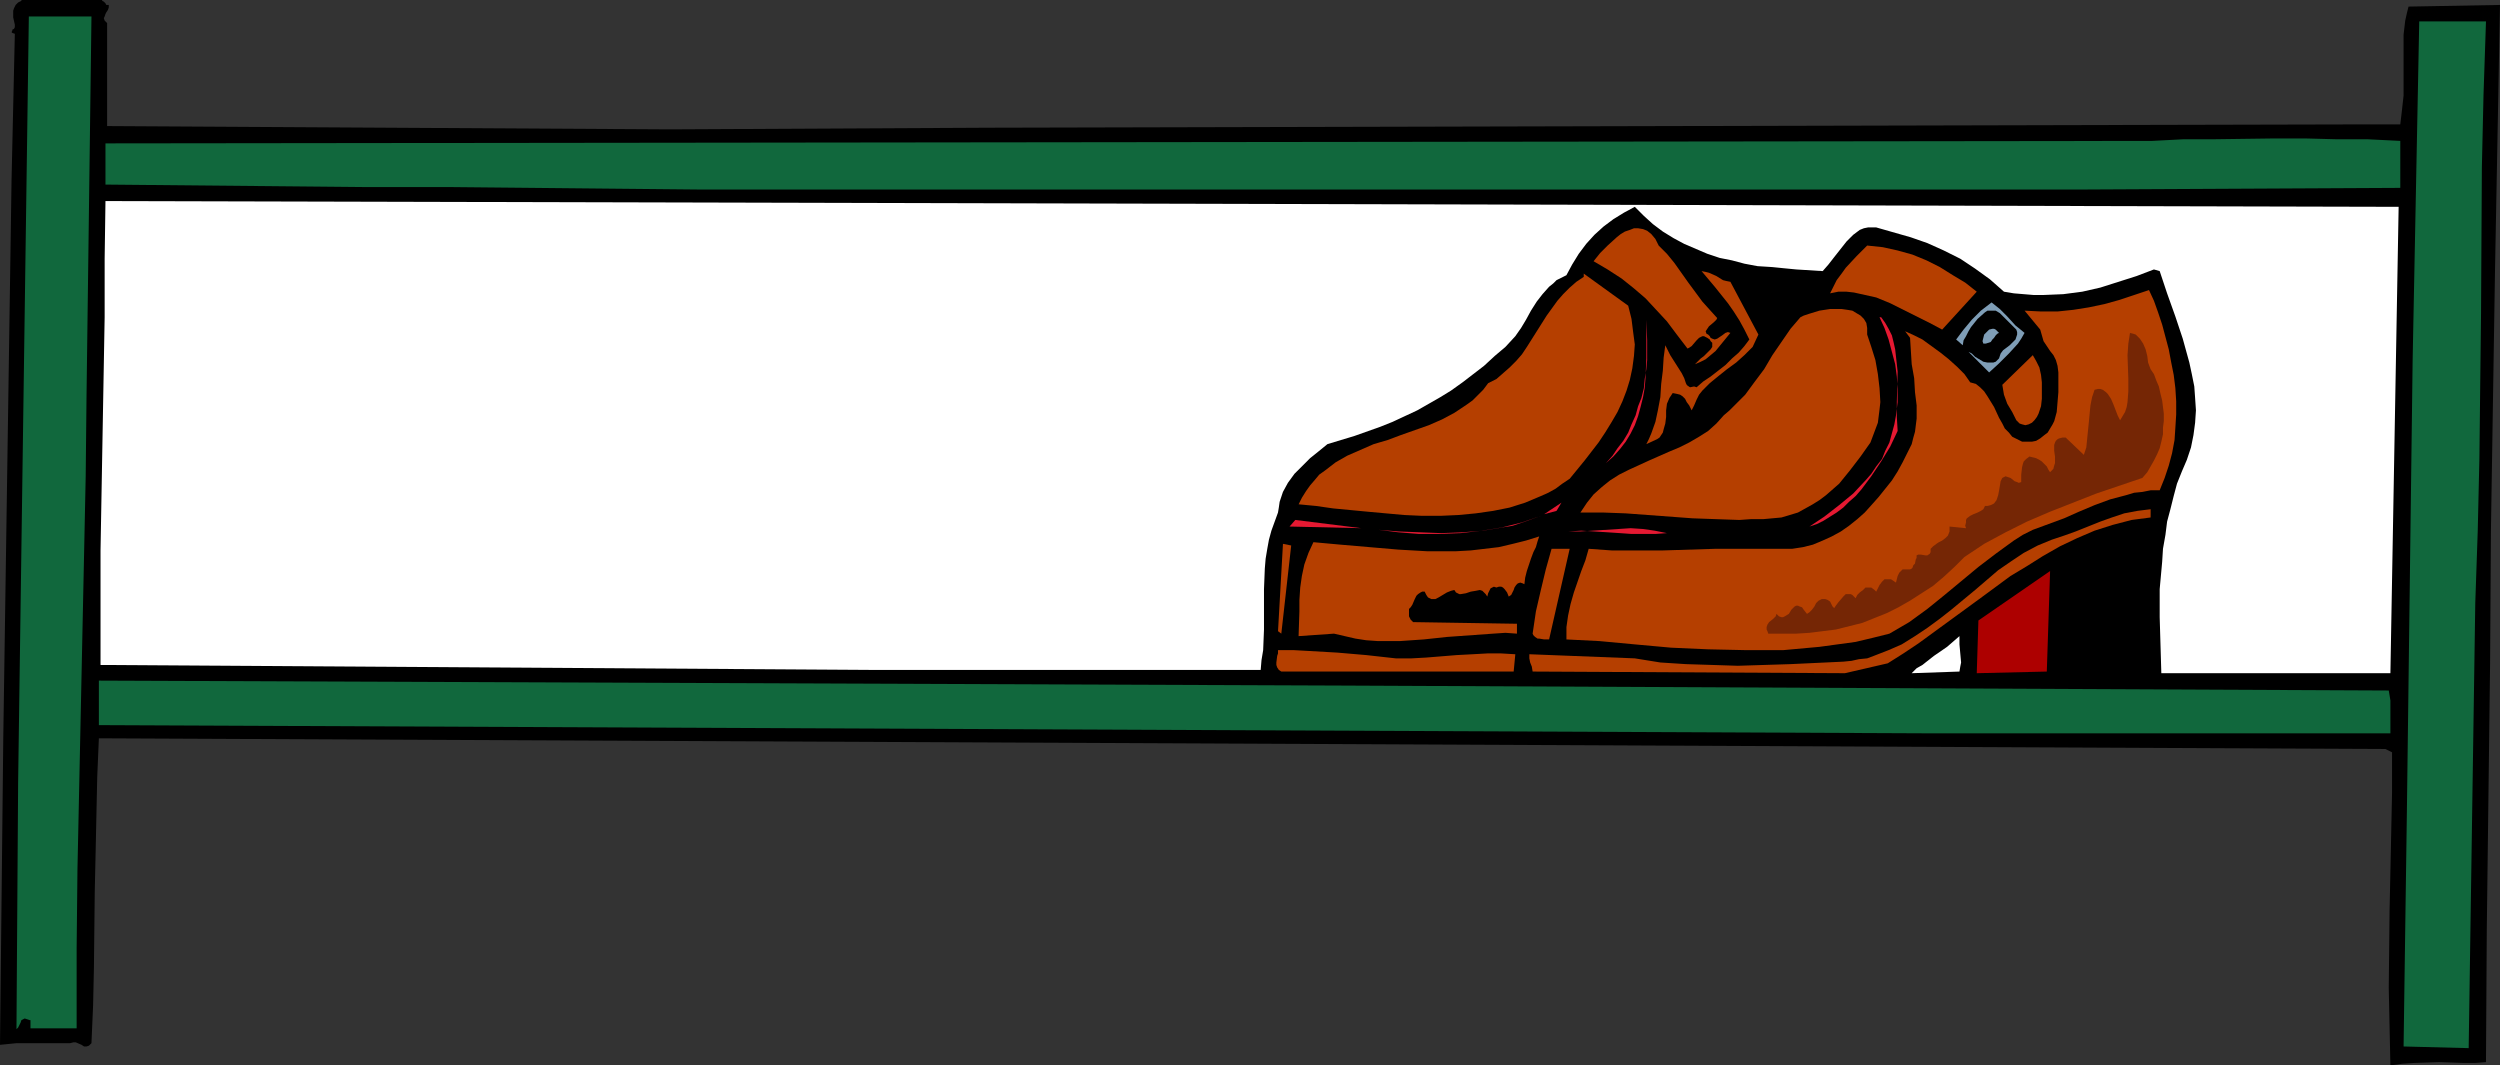 <?xml version="1.0" encoding="UTF-8" standalone="no"?>
<svg
   version="1.0"
   width="129.724mm"
   height="55.285mm"
   id="svg29"
   sodipodi:docname="Shoe Shelf.wmf"
   xmlns:inkscape="http://www.inkscape.org/namespaces/inkscape"
   xmlns:sodipodi="http://sodipodi.sourceforge.net/DTD/sodipodi-0.dtd"
   xmlns="http://www.w3.org/2000/svg"
   xmlns:svg="http://www.w3.org/2000/svg">
  <rect width="100%" height="100%" fill="#333333" stroke="none"/>
  <sodipodi:namedview
     id="namedview29"
     pagecolor="#ffffff"
     bordercolor="#000000"
     borderopacity="0.25"
     inkscape:showpageshadow="2"
     inkscape:pageopacity="0.0"
     inkscape:pagecheckerboard="0"
     inkscape:deskcolor="#d1d1d1"
     inkscape:document-units="mm" />
  <defs
     id="defs1">
    <pattern
       id="WMFhbasepattern"
       patternUnits="userSpaceOnUse"
       width="6"
       height="6"
       x="0"
       y="0" />
  </defs>
  <path
     style="fill:#000000;fill-opacity:1;fill-rule:evenodd;stroke:none"
     d="m 20.038,0.162 0.323,0.162 0.323,0.323 0.162,0.323 h 0.485 V 1.454 l -0.162,0.485 -0.323,0.485 -0.162,0.323 -0.162,0.485 -0.162,0.323 0.162,0.485 0.485,0.485 V 24.725 l 110.373,0.646 62.539,-0.323 266.478,-0.646 h 10.342 l 0.323,-2.747 0.323,-2.909 V 9.696 6.787 l 0.323,-2.747 0.323,-1.454 0.323,-1.293 17.938,-0.323 -0.97,51.712 -0.808,51.551 -0.162,25.856 -0.323,26.018 -0.323,26.018 -0.162,26.179 -2.101,0.162 h -2.262 l -4.848,-0.162 -4.848,0.162 -2.424,0.162 -2.262,0.323 -0.162,-7.595 -0.162,-7.595 0.162,-15.191 0.162,-7.595 0.162,-7.757 0.162,-7.757 V 147.542 l -1.293,-0.646 -448.439,-2.101 -0.323,7.595 -0.162,7.595 -0.162,7.595 -0.162,7.272 -0.162,14.867 -0.162,7.434 -0.323,7.434 -0.323,0.323 -0.162,0.162 -0.485,0.162 h -0.485 l -0.485,-0.323 -1.131,-0.485 h -0.485 l -0.646,0.162 H 10.342 6.626 3.232 L 1.616,204.749 0,204.91 0.646,144.472 2.262,35.391 2.909,6.626 2.424,6.464 2.262,6.302 2.424,5.979 V 5.818 L 2.747,5.656 2.909,5.333 V 5.01 4.848 L 2.586,3.394 V 2.747 2.101 L 2.747,1.616 3.07,0.97 3.555,0.485 4.202,0.162 V 0 H 20.038 Z"
     id="path1" />
  <path
     style="fill:#11683d;fill-opacity:1;fill-rule:evenodd;stroke:none"
     d="m 16.968,77.73 -0.162,15.675 -0.323,15.514 -0.646,30.866 -0.323,15.352 -0.323,15.352 -0.162,15.514 v 15.837 -0.162 H 5.979 v 0.162 -0.646 -0.323 -0.323 -0.485 H 5.818 l -0.485,-0.162 -0.485,-0.162 -0.323,0.162 -0.323,0.162 -0.162,0.485 -0.323,0.646 -0.162,0.323 -0.323,0.323 v -0.162 L 3.555,153.521 5.656,3.232 H 17.938 Z"
     id="path2" />
  <path
     style="fill:#11683d;fill-opacity:1;fill-rule:evenodd;stroke:none"
     d="m 487.547,4.202 -0.485,14.383 -0.323,14.221 -0.162,28.603 -0.323,28.442 -0.323,14.221 -0.485,14.221 -1.293,87.265 -12.766,-0.323 0.646,-45.895 1.131,-88.719 1.293,-66.418 z"
     id="path3" />
  <path
     style="fill:#11683d;fill-opacity:1;fill-rule:evenodd;stroke:none"
     d="m 470.74,36.845 -62.054,0.323 H 153.035 137.037 L 120.715,37.007 104.393,36.845 87.91,36.683 H 71.266 L 54.459,36.522 20.685,36.199 v -8.08 l 401.414,-0.485 6.141,-0.323 h 5.979 L 446.177,27.149 h 5.818 l 6.141,0.162 h 6.141 l 6.464,0.323 z"
     id="path4" />
  <path
     style="fill:#ffffff;fill-opacity:1;fill-rule:evenodd;stroke:none"
     d="m 468.801,132.028 h -44.925 l -0.162,-5.494 -0.162,-5.494 v -5.494 l 0.485,-5.333 0.162,-2.586 0.485,-2.747 0.323,-2.586 0.646,-2.424 0.646,-2.586 0.646,-2.424 0.97,-2.424 0.97,-2.262 0.808,-2.424 0.485,-2.424 0.323,-2.424 0.162,-2.424 -0.162,-2.424 -0.162,-2.262 -0.485,-2.424 -0.485,-2.262 -1.293,-4.686 -1.454,-4.363 -1.616,-4.525 -1.454,-4.363 -1.131,-0.323 -3.394,1.293 -3.555,1.131 -3.555,1.131 -3.555,0.808 -3.717,0.485 -3.878,0.162 h -1.939 l -1.939,-0.162 -1.939,-0.162 -1.939,-0.323 -2.747,-2.424 -2.909,-2.101 -2.909,-1.939 -3.232,-1.616 -3.232,-1.454 -3.232,-1.131 -3.394,-0.97 -3.394,-0.97 h -0.808 -0.808 l -0.808,0.162 -0.808,0.323 -0.646,0.485 -0.646,0.485 -1.293,1.293 -2.424,3.07 -1.131,1.454 -1.131,1.293 -5.171,-0.323 -5.01,-0.485 -2.586,-0.162 -2.586,-0.485 -2.424,-0.646 -2.424,-0.485 -2.424,-0.808 -2.262,-0.97 -2.262,-0.97 -2.101,-1.131 -2.101,-1.293 -1.939,-1.454 -1.778,-1.616 -1.778,-1.778 -2.101,1.131 -2.101,1.293 -1.939,1.454 -1.778,1.616 -1.616,1.778 -1.454,1.939 -1.293,2.101 -1.131,2.101 -0.97,0.485 -0.97,0.485 -0.646,0.646 -0.808,0.646 -1.293,1.454 -1.131,1.454 -1.131,1.778 -0.97,1.778 -0.97,1.616 -1.131,1.616 -1.939,2.101 -2.101,1.778 -2.101,1.939 -2.101,1.616 -2.101,1.616 -2.262,1.616 -2.101,1.293 -4.525,2.586 -2.424,1.131 -2.424,1.131 -2.424,0.97 -5.01,1.778 -5.333,1.616 -1.778,1.454 -1.616,1.293 -1.616,1.616 -1.454,1.454 -1.293,1.778 -0.97,1.778 -0.323,0.97 -0.323,0.97 -0.162,1.131 -0.162,0.97 -0.646,1.778 -0.646,1.778 -0.485,1.778 -0.323,1.778 -0.323,1.939 -0.162,1.939 -0.162,4.04 v 3.878 4.04 l -0.162,4.04 -0.323,1.939 -0.162,1.939 v 0 H 171.134 L 19.715,130.412 V 119.262 107.95 L 20.523,62.217 V 50.743 l 0.162,-11.312 449.732,1.131 z"
     id="path5" />
  <path
     style="fill:#b53f00;fill-opacity:1;fill-rule:evenodd;stroke:none"
     d="m 336.774,62.378 -0.162,0.323 -0.485,0.485 -0.97,0.808 -0.323,0.485 -0.323,0.485 0.162,0.485 0.323,0.162 0.323,0.323 0.162,0.323 0.323,0.162 0.485,0.162 0.485,-0.162 0.485,-0.323 0.485,-0.323 0.646,-0.485 0.485,-0.162 0.485,0.162 -1.454,1.778 -1.454,1.778 -0.97,0.808 -0.97,0.808 -0.97,0.485 -1.131,0.485 0.485,-0.485 0.646,-0.646 0.646,-0.485 0.646,-0.646 0.646,-0.646 0.323,-0.485 v -0.485 -0.323 l -0.323,-0.323 -0.162,-0.323 -0.485,-0.323 -0.323,-0.162 -0.323,-0.162 h -0.323 l -0.646,0.323 -0.485,0.485 -0.97,1.131 -0.485,0.323 -0.323,0.162 -2.101,-2.747 -1.939,-2.586 -2.101,-2.262 -2.101,-2.262 -2.262,-1.939 -2.424,-1.939 -2.747,-1.778 -2.747,-1.616 1.293,-1.616 1.454,-1.454 1.778,-1.616 0.808,-0.646 0.808,-0.485 0.97,-0.323 0.808,-0.323 h 0.808 l 0.97,0.162 0.808,0.323 0.808,0.646 0.808,0.97 0.646,1.293 1.616,1.616 1.454,1.778 2.747,3.878 2.747,3.717 1.454,1.616 z"
     id="path6" />
  <path
     style="fill:#b53f00;fill-opacity:1;fill-rule:evenodd;stroke:none"
     d="m 387.678,57.207 -6.787,7.434 -2.424,-1.293 -2.586,-1.293 -2.586,-1.293 -2.586,-1.293 -2.747,-1.131 -1.454,-0.323 -1.454,-0.323 -1.454,-0.323 -1.454,-0.162 h -1.616 l -1.616,0.323 0.646,-1.293 0.646,-1.293 0.97,-1.293 0.808,-1.131 2.101,-2.262 2.101,-2.101 3.07,0.323 2.909,0.646 2.909,0.808 2.747,1.131 2.586,1.293 2.586,1.616 2.424,1.454 z"
     id="path7" />
  <path
     style="fill:#b53f00;fill-opacity:1;fill-rule:evenodd;stroke:none"
     d="m 339.36,55.268 5.494,10.342 -1.131,2.424 -1.616,1.616 -1.616,1.454 -1.778,1.293 -1.616,1.293 -1.778,1.454 -1.454,1.454 -0.646,0.808 -0.485,0.97 -0.485,1.131 -0.485,0.97 -0.485,-0.97 -0.485,-0.646 -0.323,-0.646 -0.485,-0.485 -0.485,-0.323 -0.646,-0.162 -0.808,-0.162 -0.323,0.485 -0.323,0.485 -0.485,1.131 -0.162,1.293 v 1.293 l -0.162,1.293 -0.323,1.131 -0.162,0.646 -0.323,0.485 -0.323,0.485 -0.485,0.323 -2.101,0.97 v 0 l 0.485,-0.97 0.485,-1.131 0.808,-2.262 0.485,-2.262 0.485,-2.586 0.162,-2.586 0.323,-2.586 0.162,-2.586 0.323,-2.424 0.97,1.939 1.131,1.778 1.131,1.778 0.485,0.97 0.323,0.97 0.162,0.323 0.162,0.162 0.485,0.323 0.808,-0.162 0.485,0.162 1.293,-1.131 1.454,-0.97 2.909,-2.262 1.293,-1.293 1.293,-1.131 1.131,-1.293 0.97,-1.293 -0.97,-1.939 -0.97,-1.778 -1.131,-1.778 -1.131,-1.616 -2.586,-3.232 -2.586,-3.07 0.808,0.162 0.646,0.162 1.454,0.646 1.293,0.808 0.646,0.162 z"
     id="path8" />
  <path
     style="fill:#b53f00;fill-opacity:1;fill-rule:evenodd;stroke:none"
     d="m 319.321,59.954 0.646,2.586 0.323,2.586 0.323,2.424 -0.162,2.262 -0.323,2.424 -0.485,2.262 -0.646,2.101 -0.808,2.101 -0.97,2.101 -1.131,1.939 -1.293,2.101 -1.293,1.939 -2.747,3.555 -2.909,3.555 -1.454,0.97 -1.293,0.97 -1.454,0.808 -1.454,0.646 -3.07,1.293 -3.07,0.97 -3.232,0.646 -3.394,0.485 -3.394,0.323 -3.555,0.162 h -3.555 l -3.555,-0.162 -7.11,-0.646 -6.787,-0.646 -3.394,-0.485 -3.394,-0.323 0.646,-1.293 0.808,-1.293 0.808,-1.131 0.97,-1.131 0.808,-0.97 1.131,-0.808 2.101,-1.616 2.262,-1.293 2.586,-1.131 2.586,-1.131 2.747,-0.808 2.586,-0.97 2.747,-0.97 2.747,-0.97 2.586,-1.131 2.424,-1.293 2.424,-1.616 1.131,-0.808 1.131,-1.131 0.97,-0.97 0.97,-1.293 1.616,-0.808 1.293,-1.131 1.293,-1.131 1.293,-1.293 1.131,-1.293 0.97,-1.454 1.939,-3.07 1.939,-3.07 2.101,-2.909 1.131,-1.293 1.293,-1.293 1.293,-1.131 1.454,-0.97 v -0.646 z"
     id="path9" />
  <path
     style="fill:#b53f00;fill-opacity:1;fill-rule:evenodd;stroke:none"
     d="m 423.553,96.153 h -1.778 l -1.616,0.323 -1.616,0.162 -1.616,0.485 -3.07,0.808 -3.07,1.131 -3.07,1.293 -2.909,1.293 -3.07,1.131 -3.07,1.131 -1.939,0.97 -1.778,1.131 -3.555,2.586 -3.394,2.586 -6.626,5.494 -3.394,2.747 -3.555,2.586 -1.939,1.131 -1.939,1.131 -3.232,0.808 -3.394,0.808 -3.555,0.485 -3.555,0.485 -3.555,0.323 -3.555,0.323 h -3.717 -3.555 l -7.434,-0.162 -7.272,-0.323 -7.11,-0.646 -6.949,-0.646 -6.464,-0.323 v -2.424 l 0.323,-2.262 0.485,-2.262 0.646,-2.262 1.454,-4.202 0.808,-2.101 0.646,-2.262 2.262,0.162 2.262,0.162 h 5.01 5.01 l 5.171,-0.162 5.171,-0.162 h 5.171 5.01 4.848 l 2.101,-0.323 1.939,-0.485 1.939,-0.808 1.778,-0.808 1.778,-0.97 1.616,-1.131 1.616,-1.293 1.454,-1.293 1.454,-1.616 1.293,-1.454 1.293,-1.616 1.293,-1.616 1.131,-1.778 0.97,-1.778 1.778,-3.555 0.323,-1.293 0.323,-1.131 0.323,-2.586 v -2.586 l -0.323,-2.586 -0.162,-2.747 -0.485,-2.747 -0.162,-2.586 -0.162,-2.586 -0.97,-1.293 v 0 l 1.778,0.808 1.616,0.808 1.778,1.293 1.778,1.293 1.616,1.293 1.616,1.454 1.454,1.454 1.131,1.616 1.131,0.323 0.808,0.646 0.808,0.808 0.646,0.97 1.293,2.101 0.97,2.101 0.646,1.131 0.485,0.97 0.808,0.808 0.646,0.808 0.97,0.485 0.97,0.485 h 1.293 0.646 l 0.808,-0.162 0.808,-0.485 0.808,-0.646 0.646,-0.485 0.485,-0.808 0.485,-0.808 0.323,-0.646 0.485,-1.778 0.162,-1.939 0.162,-1.939 v -1.939 -1.939 l -0.162,-1.293 -0.323,-1.131 -0.485,-0.97 -0.646,-0.808 -1.293,-1.939 -0.323,-1.131 -0.323,-1.131 -3.07,-3.717 3.232,0.162 h 3.232 l 3.07,-0.323 3.07,-0.485 3.07,-0.646 2.909,-0.808 2.909,-0.97 2.909,-0.97 0.97,2.101 0.808,2.262 0.808,2.424 0.646,2.424 0.646,2.424 0.485,2.586 0.485,2.424 0.323,2.586 0.162,2.586 v 2.586 l -0.162,2.586 -0.162,2.424 -0.485,2.586 -0.646,2.424 -0.808,2.424 z"
     id="path10" />
  <path
     style="fill:#7f9eb7;fill-opacity:1;fill-rule:evenodd;stroke:none"
     d="m 397.051,65.287 -0.646,1.131 -0.646,0.97 -1.778,1.939 -0.97,0.97 -0.97,0.97 -1.939,1.778 -4.04,-4.04 0.646,0.323 0.646,0.646 1.616,0.97 0.808,0.162 h 0.808 0.323 l 0.485,-0.162 0.323,-0.323 0.323,-0.323 0.323,-0.97 0.485,-0.646 0.646,-0.485 0.646,-0.485 0.646,-0.646 0.485,-0.485 0.162,-0.485 0.162,-0.485 v -0.485 l -0.162,-0.485 -0.646,-0.646 -0.646,-0.646 -1.293,-1.293 -0.646,-0.646 -0.808,-0.485 h -0.485 -0.485 -0.646 l -0.485,0.323 -1.454,1.293 -1.293,1.616 -0.485,0.808 -0.485,0.97 -0.485,0.808 -0.162,0.97 -1.293,-1.131 1.454,-1.939 1.616,-1.939 1.778,-1.778 2.101,-1.616 0.808,0.646 0.808,0.646 1.454,1.454 1.616,1.778 0.808,0.646 z"
     id="path11" />
  <path
     style="fill:#b53f00;fill-opacity:1;fill-rule:evenodd;stroke:none"
     d="m 366.185,65.61 0.808,2.424 0.808,2.586 0.485,2.747 0.323,2.747 0.162,2.747 -0.162,1.454 -0.162,1.293 -0.162,1.293 -0.485,1.293 -0.485,1.293 -0.485,1.293 -1.939,2.747 -2.101,2.747 -2.101,2.586 -1.293,1.131 -1.293,1.131 -1.293,0.97 -1.293,0.808 -1.454,0.808 -1.454,0.808 -1.616,0.485 -1.616,0.485 -1.778,0.162 -1.778,0.162 h -2.424 l -2.262,0.162 -4.686,-0.162 -4.525,-0.162 -4.363,-0.323 -4.363,-0.323 -4.363,-0.323 -4.363,-0.162 h -4.525 l 1.293,-1.939 1.293,-1.616 1.616,-1.454 1.616,-1.293 1.778,-1.131 1.939,-0.97 3.878,-1.778 4.04,-1.778 1.939,-0.808 1.939,-0.97 1.939,-1.131 1.778,-1.131 1.616,-1.454 1.454,-1.616 1.131,-0.97 0.97,-0.97 2.101,-2.101 1.778,-2.424 1.939,-2.586 1.616,-2.747 1.778,-2.586 1.778,-2.586 1.939,-2.262 0.646,-0.323 0.97,-0.323 2.101,-0.646 2.101,-0.323 h 1.293 0.97 l 1.131,0.162 0.97,0.162 0.808,0.485 0.808,0.485 0.646,0.646 0.485,0.808 0.162,0.97 z"
     id="path12" />
  <path
     style="fill:#e51932;fill-opacity:1;fill-rule:evenodd;stroke:none"
     d="m 368.932,62.217 0.808,1.131 0.646,1.131 0.646,1.293 0.323,1.293 0.323,1.454 0.162,1.454 0.323,2.909 -0.162,5.979 v 2.909 l 0.162,2.747 -1.454,3.07 -1.778,2.909 -1.939,2.909 -1.939,2.586 -1.131,1.293 -1.293,1.131 -1.131,1.131 -1.293,0.97 -1.293,0.808 -1.293,0.808 -1.293,0.646 -1.454,0.485 2.909,-1.939 2.909,-2.262 2.747,-2.262 2.424,-2.586 1.131,-1.293 0.97,-1.454 1.131,-1.454 0.646,-1.616 0.808,-1.616 0.485,-1.778 0.485,-1.778 0.323,-1.778 0.323,-2.586 v -2.586 l -0.162,-2.424 -0.323,-2.424 -0.646,-2.424 -0.646,-2.424 -0.808,-2.262 -0.97,-2.101 z"
     id="path13" />
  <path
     style="fill:#e51932;fill-opacity:1;fill-rule:evenodd;stroke:none"
     d="m 314.958,90.82 1.293,-1.454 0.97,-1.454 1.131,-1.454 0.97,-1.616 0.646,-1.616 0.808,-1.778 0.485,-1.778 0.646,-1.616 0.485,-1.939 0.162,-1.778 0.323,-1.939 0.162,-1.778 v -1.939 -1.939 l -0.162,-4.04 v 3.878 3.717 l -0.162,3.878 -0.162,1.939 -0.323,1.778 -0.485,1.939 -0.485,1.778 -0.646,1.778 -0.808,1.616 -0.97,1.616 -1.131,1.454 -1.293,1.454 z"
     id="path14" />
  <path
     style="fill:#7f9eb7;fill-opacity:1;fill-rule:evenodd;stroke:none"
     d="m 392.041,65.287 -0.323,0.162 -0.323,0.323 -0.323,0.485 -0.323,0.323 -0.323,0.485 -0.485,0.162 -0.485,0.162 h -0.485 l -0.162,-0.485 0.162,-0.646 0.162,-0.646 0.485,-0.485 0.485,-0.485 0.646,-0.162 h 0.323 l 0.323,0.162 0.323,0.323 z"
     id="path15" />
  <path
     style="fill:#752605;fill-opacity:1;fill-rule:evenodd;stroke:none"
     d="m 422.422,73.367 0.485,1.293 0.485,1.131 0.323,1.454 0.323,1.293 0.162,1.293 0.162,1.293 v 1.454 l -0.162,1.293 v 1.293 l -0.323,1.454 -0.323,1.293 -0.485,1.131 -0.646,1.293 -0.646,1.131 -0.646,1.131 -0.97,1.131 -9.05,3.07 -4.525,1.778 -4.525,1.778 -4.525,1.939 -4.202,2.101 -4.202,2.262 -3.878,2.586 -1.939,1.939 -2.101,1.939 -2.101,1.778 -2.262,1.454 -2.262,1.454 -2.262,1.293 -2.262,1.131 -2.424,0.97 -2.424,0.97 -2.586,0.646 -2.586,0.646 -2.586,0.323 -2.586,0.323 -2.586,0.162 h -2.747 -2.747 l -0.162,-0.485 -0.162,-0.323 v -0.485 l 0.162,-0.485 0.323,-0.485 0.808,-0.646 0.485,-0.485 0.162,-0.485 0.485,0.485 0.485,0.162 h 0.323 l 0.323,-0.162 0.808,-0.485 0.485,-0.808 0.646,-0.646 0.323,-0.162 h 0.323 l 0.323,0.162 0.485,0.162 0.323,0.485 0.646,0.808 0.485,-0.323 0.485,-0.485 0.485,-0.646 0.323,-0.646 0.485,-0.485 0.646,-0.323 h 0.323 0.323 l 0.485,0.162 0.485,0.323 0.323,0.646 0.162,0.323 0.323,0.323 0.323,-0.485 0.485,-0.646 0.97,-1.131 0.485,-0.485 h 0.646 0.323 l 0.323,0.162 0.323,0.323 0.323,0.323 0.323,-0.646 0.485,-0.485 0.646,-0.485 0.485,-0.485 h 0.646 0.485 l 0.646,0.485 0.323,0.323 0.323,-0.646 0.323,-0.646 0.485,-0.646 0.485,-0.485 h 0.646 0.646 l 0.485,0.323 0.485,0.323 0.162,-0.646 0.162,-0.646 0.323,-0.646 0.646,-0.646 h 0.97 0.485 l 0.323,-0.162 0.162,-0.162 0.162,-0.485 0.323,-0.323 0.162,-0.808 0.162,-0.323 v -0.485 l 0.323,-0.162 h 0.485 l 0.97,0.162 h 0.323 l 0.485,-0.323 0.162,-0.323 v -0.162 -0.485 l 0.485,-0.485 0.646,-0.485 0.485,-0.323 0.646,-0.323 0.646,-0.485 0.485,-0.485 0.323,-0.808 v -0.485 -0.485 l 3.232,0.323 -0.162,-0.485 0.162,-0.646 v -0.485 l 0.162,-0.323 0.646,-0.485 0.646,-0.323 0.808,-0.323 0.646,-0.323 0.485,-0.323 0.162,-0.323 0.162,-0.323 h 0.485 l 0.646,-0.162 0.323,-0.162 0.323,-0.162 0.485,-0.646 0.323,-0.97 0.162,-0.808 0.162,-0.97 0.162,-0.97 0.323,-0.646 0.646,-0.323 0.485,0.162 0.485,0.162 0.808,0.646 0.485,0.162 0.323,0.162 0.485,-0.162 v -1.454 l 0.162,-1.454 0.162,-0.646 0.162,-0.485 0.485,-0.485 0.646,-0.485 0.646,0.162 0.646,0.162 0.646,0.323 0.485,0.323 0.97,0.97 0.323,0.646 0.323,0.485 0.323,-0.323 0.323,-0.323 0.162,-0.646 0.162,-0.485 v -1.293 l -0.162,-1.131 v -1.131 l 0.162,-0.485 0.162,-0.323 0.323,-0.323 0.323,-0.162 0.646,-0.162 h 0.646 l 3.555,3.394 0.485,-1.454 0.162,-1.616 0.323,-3.232 0.323,-3.394 0.323,-1.616 0.485,-1.454 0.646,-0.162 h 0.485 l 0.485,0.162 0.646,0.485 0.323,0.323 0.646,0.97 0.485,1.131 0.808,2.101 0.485,0.97 0.485,-0.808 0.485,-0.808 0.323,-0.97 0.162,-0.97 0.162,-2.101 v -2.424 l -0.162,-4.686 0.162,-2.262 0.323,-2.101 0.646,0.162 0.485,0.162 0.485,0.485 0.323,0.323 0.646,0.97 0.485,1.131 0.323,1.293 0.162,1.293 0.485,1.293 z"
     id="path16" />
  <path
     style="fill:#b53f00;fill-opacity:1;fill-rule:evenodd;stroke:none"
     d="m 399.798,81.124 -0.323,0.646 -0.485,0.646 -0.485,0.485 -0.646,0.323 -0.646,0.162 -0.646,-0.162 -0.485,-0.162 -0.646,-0.646 -0.808,-1.616 -0.97,-1.616 -0.646,-1.778 -0.323,-1.939 5.979,-5.818 0.646,1.131 0.646,1.293 0.323,1.454 0.162,1.454 v 1.616 1.616 l -0.162,1.454 z"
     id="path17" />
  <path
     style="fill:#e51932;fill-opacity:1;fill-rule:evenodd;stroke:none"
     d="m 302.838,100.839 3.394,-2.262 -0.97,1.616 z"
     id="path18" />
  <path
     style="fill:#b53f00;fill-opacity:1;fill-rule:evenodd;stroke:none"
     d="m 421.776,101.486 -3.717,0.485 -3.717,0.97 -3.555,1.131 -3.394,1.454 -3.394,1.616 -3.394,1.939 -3.07,1.939 -3.232,1.939 -6.141,4.525 -5.979,4.363 -5.979,4.363 -2.909,1.939 -3.07,1.939 -8.403,1.939 -61.246,-0.323 -0.162,-0.97 -0.323,-0.808 -0.162,-0.808 v -0.808 l 20.685,0.808 5.01,0.808 5.01,0.323 5.171,0.162 5.01,0.162 5.171,-0.162 5.171,-0.162 10.342,-0.485 1.616,-0.162 1.454,-0.323 1.616,-0.162 1.293,-0.485 2.909,-1.131 2.586,-1.131 2.586,-1.616 2.424,-1.616 2.424,-1.778 2.262,-1.778 4.686,-3.878 4.525,-3.878 2.586,-1.778 2.424,-1.616 2.747,-1.454 2.747,-1.131 2.424,-0.808 2.262,-0.808 2.424,-0.97 2.424,-0.97 2.262,-0.808 2.424,-0.808 2.586,-0.485 2.586,-0.323 z"
     id="path19" />
  <path
     style="fill:#e51932;fill-opacity:1;fill-rule:evenodd;stroke:none"
     d="m 302.192,101.162 -3.717,1.293 -3.878,0.97 -3.878,0.646 -4.202,0.485 -4.04,0.162 h -4.202 l -4.04,-0.323 -3.878,-0.485 4.04,0.323 4.04,0.162 4.202,0.162 4.202,-0.162 4.04,-0.323 1.939,-0.323 1.939,-0.323 1.939,-0.323 1.939,-0.646 1.778,-0.646 z"
     id="path20" />
  <path
     style="fill:#e51932;fill-opacity:1;fill-rule:evenodd;stroke:none"
     d="m 252.904,103.263 1.131,-1.293 12.928,1.616 z"
     id="path21" />
  <path
     style="fill:#e51932;fill-opacity:1;fill-rule:evenodd;stroke:none"
     d="m 326.916,104.556 -2.262,0.162 h -2.262 -2.424 l -2.262,-0.162 -5.01,-0.323 -2.586,-0.162 -2.586,0.162 h 2.424 l 2.424,-0.162 5.01,-0.323 2.424,-0.162 2.424,0.162 2.262,0.323 z"
     id="path22" />
  <path
     style="fill:#b53f00;fill-opacity:1;fill-rule:evenodd;stroke:none"
     d="m 298.96,114.575 -0.323,-0.162 -0.485,-0.162 -0.485,0.162 -0.323,0.323 -0.323,0.485 -0.162,0.485 -0.485,0.97 -0.485,0.323 -0.323,-0.808 -0.485,-0.646 -0.323,-0.323 -0.323,-0.162 h -0.485 l -0.485,0.162 -0.485,-0.162 -0.323,0.162 -0.323,0.162 -0.162,0.323 -0.323,0.646 -0.162,0.646 -0.323,-0.485 -0.323,-0.323 -0.323,-0.323 -0.485,-0.162 -0.808,0.162 -0.97,0.162 -0.97,0.323 -0.97,0.162 h -0.323 l -0.323,-0.162 -0.323,-0.162 -0.323,-0.485 -0.646,0.162 -0.808,0.323 -1.616,0.97 -0.646,0.323 h -0.808 l -0.323,-0.162 -0.323,-0.162 -0.323,-0.485 -0.323,-0.646 h -0.485 l -0.323,0.162 -0.485,0.323 -0.323,0.323 -0.323,0.646 -0.485,1.131 -0.323,0.485 -0.323,0.323 v 0.808 0.646 l 0.323,0.646 0.485,0.485 20.362,0.323 v 1.939 l -2.262,-0.162 -2.424,0.162 -4.525,0.323 -4.525,0.323 -4.525,0.485 -4.686,0.323 h -2.262 -2.101 l -2.262,-0.162 -2.101,-0.323 -2.101,-0.485 -2.101,-0.485 -6.949,0.485 0.162,-4.848 v -2.262 l 0.162,-2.424 0.323,-2.262 0.485,-2.262 0.808,-2.262 0.97,-2.101 5.333,0.485 5.656,0.485 5.656,0.485 5.656,0.323 h 2.909 2.747 l 2.909,-0.162 2.747,-0.323 2.747,-0.323 2.747,-0.646 2.586,-0.646 2.586,-0.808 -0.323,0.97 -0.323,1.131 -0.485,0.97 -0.485,1.293 -0.808,2.424 -0.323,1.293 z"
     id="path23" />
  <path
     style="fill:#b53f00;fill-opacity:1;fill-rule:evenodd;stroke:none"
     d="m 251.288,124.271 -0.646,-0.485 0.97,-17.13 1.616,0.323 z"
     id="path24" />
  <path
     style="fill:#b53f00;fill-opacity:1;fill-rule:evenodd;stroke:none"
     d="m 303.808,125.403 h -0.97 l -0.97,-0.162 h -0.323 l -0.485,-0.323 -0.323,-0.323 -0.162,-0.323 0.646,-4.363 0.97,-4.202 0.97,-4.04 1.131,-4.04 h 3.555 z"
     id="path25" />
  <path
     style="fill:#ad0000;fill-opacity:1;fill-rule:evenodd;stroke:none"
     d="m 387.678,132.028 0.323,-10.342 14.059,-9.696 -0.646,19.715 z"
     id="path26" />
  <path
     style="fill:#ffffff;fill-opacity:1;fill-rule:evenodd;stroke:none"
     d="m 384.284,131.705 -9.373,0.323 0.97,-0.97 1.131,-0.646 2.262,-1.778 2.586,-1.778 2.424,-2.101 v 0.808 0.808 l 0.162,1.778 0.162,1.778 -0.162,0.808 z"
     id="path27" />
  <path
     style="fill:#b53f00;fill-opacity:1;fill-rule:evenodd;stroke:none"
     d="m 273.75,129.119 h 3.07 l 2.909,-0.162 5.979,-0.485 3.07,-0.162 2.909,-0.162 h 2.747 l 2.747,0.162 -0.323,3.394 h -45.571 l -0.485,-0.323 -0.323,-0.485 -0.162,-0.485 v -0.485 l 0.162,-1.293 0.162,-0.485 v -0.646 h 3.07 l 2.909,0.162 5.656,0.323 5.656,0.485 2.909,0.323 z"
     id="path28" />
  <path
     style="fill:#11683d;fill-opacity:1;fill-rule:evenodd;stroke:none"
     d="m 468.478,135.422 0.162,0.97 0.162,0.97 v 2.101 4.363 h -89.203 L 19.392,142.209 v -8.726 l 243.854,0.97 z"
     id="path29" />
</svg>
